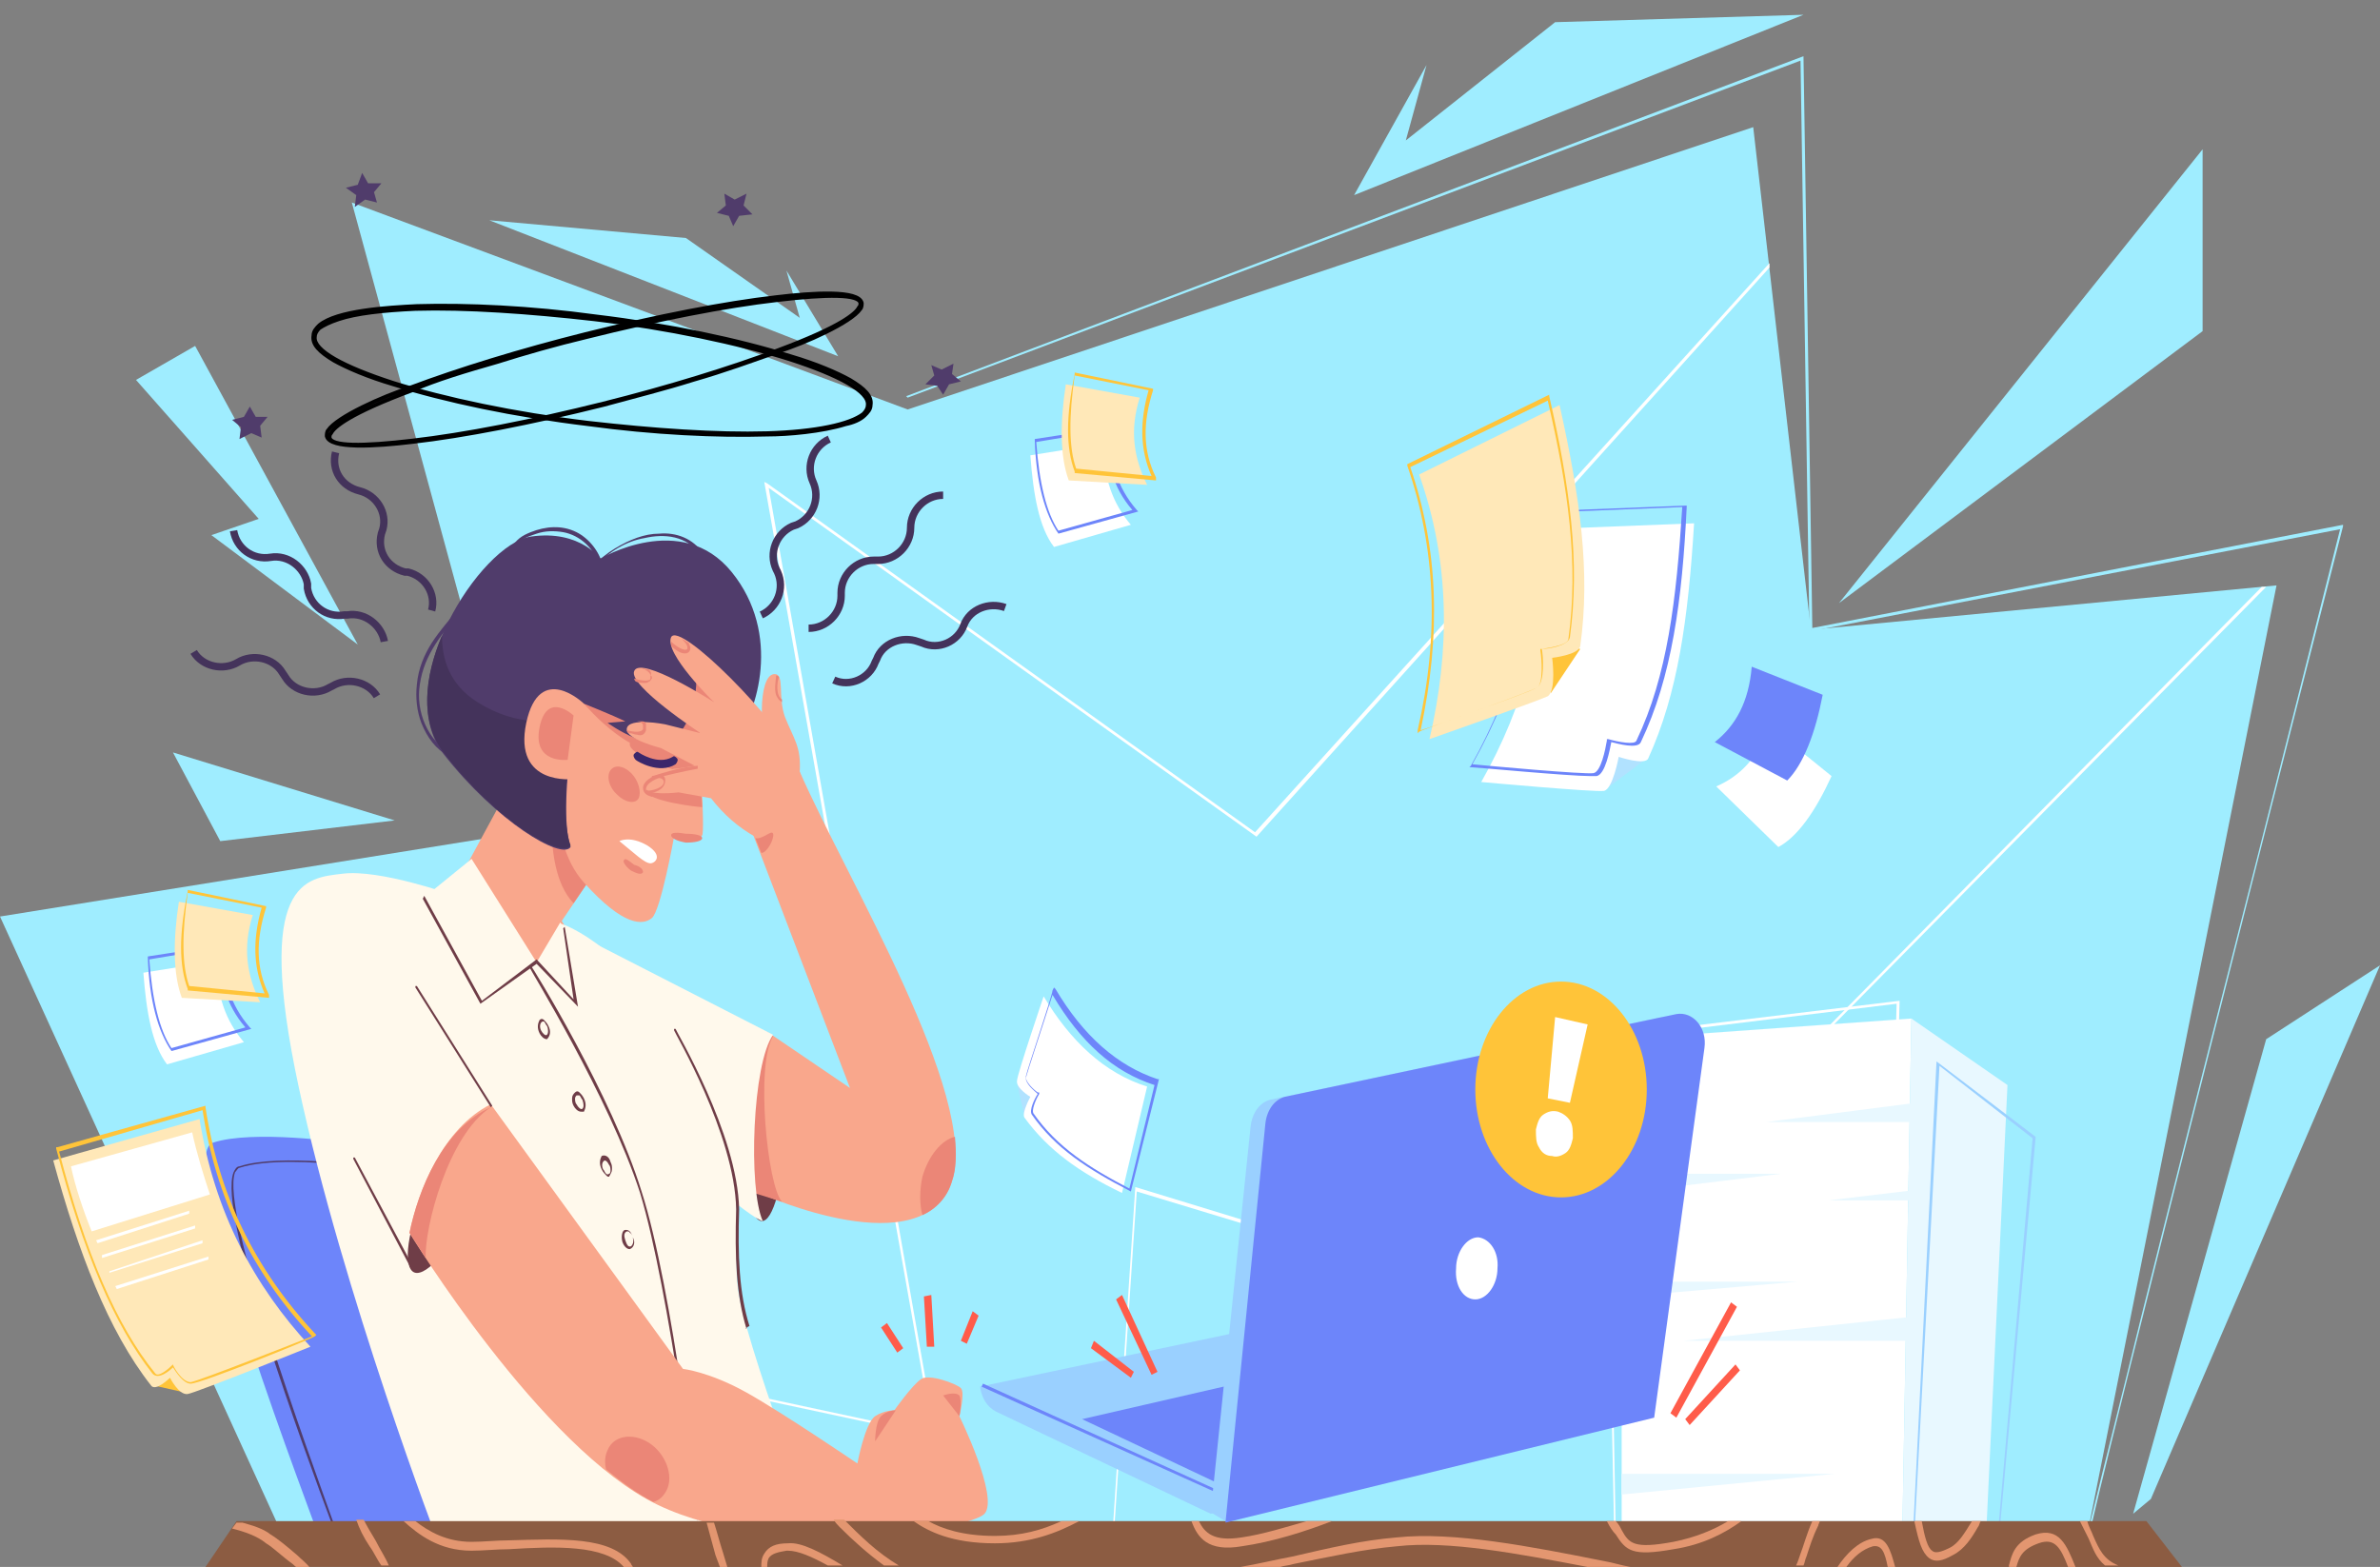 <?xml version="1.0" encoding="utf-8"?>
<!-- Generator: Adobe Illustrator 23.0.5, SVG Export Plug-In . SVG Version: 6.00 Build 0)  -->
<svg version="1.1" id="Layer_1" xmlns="http://www.w3.org/2000/svg" xmlns:xlink="http://www.w3.org/1999/xlink" x="0px" y="0px"
	 viewBox="0 0 161 106" style="enable-background:new 0 0 161 106;" xml:space="preserve">
<rect x="0" y="0" width="161" height="106" fill="#808080" stroke="none"/>
<style type="text/css">
	.st0{fill:#9FEDFF;}
	.st1{fill:#FFFFFF;}
	.st2{fill:#E8F8FF;}
	.st3{fill:#9AD0FF;}
	.st4{fill:#B1E2FF;}
	.st5{fill:#6D85FA;}
	.st6{fill:#503C6B;}
	.st7{fill:#6F3D47;}
	.st8{fill:#F9A78C;}
	.st9{fill:#EB8677;}
	.st10{fill:#FFF9EC;}
	.st11{fill:#44335B;}
	.st12{fill:#3B276B;}
	.st13{fill:#8C5C42;}
	.st14{fill:#E39670;}
	.st15{fill:#FFC439;}
	.st16{fill:#FFE8B8;}
	.st17{fill:#FF5C4A;}
	.st18{fill:none;stroke:#44335B;stroke-width:0.5;stroke-miterlimit:10;}
	.st19{fill:#30262A;stroke:#000000;stroke-width:0.25;stroke-miterlimit:10;}
</style>
<g>
	<g>
		<polygon class="st0" points="20.1,106 0,62 35.4,56.3 23.8,13.7 61.4,27.7 118.6,8.6 122.5,42.6 154,39.6 141,104.8 		"/>
		<polygon class="st0" points="91.6,13.2 122,1 105.2,1.5 95.1,9.5 96.5,4.4 		"/>
		<polygon class="st0" points="56.7,24.1 33.1,14.9 46.4,16.1 54.1,21.5 53.2,18.3 		"/>
		<polygon class="st0" points="122.4,42.6 121.8,4.1 61.4,26.9 61.3,26.8 122,3.8 122.6,42.6 		"/>
		<polygon class="st1" points="153,39.7 104.6,88.8 76.8,80.3 75.2,104.6 75.3,104.6 76.9,80.6 104.6,89 104.6,89 153.3,39.7 		"/>
		<polygon class="st1" points="52,33 85,56.6 119.7,18.1 119.7,17.8 84.9,56.3 51.9,32.7 51.7,32.6 63.1,97 10.9,85.8 11,86 
			63.3,97.2 		"/>
		<path class="st0" d="M141.2,104.2c-0.1-0.1-0.1-0.1,2.6-10.9c1.4-5.7,3.4-13.6,5.9-23.5c4.1-16.1,8.2-32.4,8.6-34l-35.8,6.9v-0.2
			l36-7v0.1c-0.2,0.7-17.2,67.4-17.2,68.5L141.2,104.2L141.2,104.2z"/>
		<polygon class="st0" points="13.2,23.4 24.2,43.6 14.3,36.2 17.5,35.1 9.2,25.7 		"/>
		<polygon class="st1" points="109.7,70.3 109.7,102.9 128.7,102.9 129.3,68.9 		"/>
		<path class="st1" d="M109.2,103.9L109.2,103.9l-0.7-33.8h0.1l19.9-2.4v0.1l-0.9,33.8h-0.1L109.2,103.9z M108.7,70.3l0.6,33.4
			l18.1-2.3l0.9-33.5L108.7,70.3z"/>
		<polygon class="st2" points="134.4,102.9 135.8,73.4 129.3,68.9 128.7,102.9 		"/>
		<polygon class="st2" points="130.4,74.5 119.5,75.9 130.7,75.9 		"/>
		<polygon class="st2" points="109.3,79.4 120.5,79.4 109,80.8 		"/>
		<polygon class="st2" points="110.4,86.7 121.6,86.7 110.1,87.7 		"/>
		<polygon class="st2" points="109.7,99.7 124.1,99.7 109.7,101.1 		"/>
		<polygon class="st2" points="130.4,80.4 123.7,81.2 130.6,81.2 		"/>
		<polygon class="st2" points="129.1,89.1 113.9,90.7 129.6,90.7 		"/>
		<polygon class="st3" points="135.2,104.3 135.1,104.3 137.5,77 131.2,72.1 129.5,103.9 129.4,103.9 131,71.8 137.7,76.9 137.7,77 
					"/>
		<g>
			<polygon class="st4" points="68.8,73.3 69.3,75.5 70.4,74.3 			"/>
			<path class="st1" d="M70.6,67.4c0,0-1.8,5.3-1.8,5.7c-0.1,0.5,0.9,1.1,0.9,1.1s-0.6,1.1-0.4,1.4c1.6,2.2,3.7,3.7,6.6,5.1l1.7-7.2
				C74.7,72.6,72.4,70.4,70.6,67.4z"/>
			<path class="st5" d="M76.5,80.6L76.5,80.6c-2.9-1.5-5.1-2.9-6.7-5.2c-0.2-0.3,0.2-1.1,0.4-1.4c-0.2-0.2-0.9-0.7-0.8-1.2
				s1.8-5.5,1.8-5.8l0.1-0.2l0.1,0.1c1.9,3.2,4.2,5.2,6.9,6.1h0.1L76.5,80.6z M71.2,67.3c-0.6,1.9-1.7,5.2-1.8,5.6
				c0,0.3,0.5,0.8,0.8,1h0.1V74c-0.3,0.5-0.5,1.1-0.4,1.3c1.6,2.3,3.8,3.7,6.5,5.1l1.7-7C75.3,72.5,73.1,70.5,71.2,67.3z"/>
		</g>
		<path class="st6" d="M32.7,38.7c-0.9,1.9-2.4,3.1-3.5,4.8c-0.5,0.8-0.9,1.7-1,2.8c-0.1,0.9,0,1.8,0.3,2.6c0.4,1,1,1.8,1.8,2.2
			c0.1,0.1,0.2-0.1,0.1-0.2c-1.4-0.8-2.3-2.7-2-4.6c0.3-2.1,1.6-3.5,2.7-4.9c0.7-0.8,1.3-1.6,1.8-2.6C32.9,38.7,32.8,38.6,32.7,38.7
			L32.7,38.7z"/>
		<path class="st6" d="M40.8,38.4c-0.2-1.1-1-2-1.8-2.4c-1-0.5-2.1-0.4-3.1,0c-0.5,0.2-1.1,0.5-1.3,1.2c0,0.1,0.1,0.2,0.2,0.1
			c0.2-0.8,0.9-1,1.5-1.2s1.2-0.2,1.8-0.1c1.1,0.2,2.2,1.1,2.5,2.5C40.6,38.6,40.8,38.6,40.8,38.4L40.8,38.4z"/>
		<path class="st7" d="M53.2,76.5c0.2-3.5-0.3-6.3-1.1-6.4s-1.6,2.7-1.8,6.1c-0.2,3.5,0.4,6.3,1.2,6.4S53,80,53.2,76.5z"/>
		<path class="st8" d="M34.9,52.4l-4.4,8.1c0,0,7,13.4,10.4,12.5S38,62.3,38,62.3l2.3-3.4C40.2,59,38.1,51.3,34.9,52.4z"/>
		<path class="st8" d="M51.6,80.8c0,0,10.9,4.9,12.8-0.9c1.8-5.8-7.1-20.4-10.3-27.7c0.1-1.7-0.4-2.2-1-3.7c-0.5-1.4,0-2.9-0.7-2.9
			c-1.2,0-1,4.7-0.3,4.8c0,0-2.3,2.6-1.6,4.9l7,18.3L52.2,70C50.6,72.5,51.3,76,51.6,80.8z"/>
		<path class="st9" d="M52.9,81.3c-1-1.1-1.8-9.3-0.6-11.2l-0.4-0.3l-3.3,9.8C49,80.2,50.8,80.6,52.9,81.3z"/>
		<path class="st9" d="M38.8,61.1l1.5-2.2c-1.9-2-2.6-7.3-2.6-7.3S36.3,58.5,38.8,61.1z"/>
		<path class="st5" d="M21.5,103.8c0-0.3-9.9-25.6-7.1-26.5c2.7-0.9,8.9,0,8.9,0l9.5,25.8L21.5,103.8z"/>
		<path class="st6" d="M23.4,105.5C23.3,105.5,23.3,105.5,23.4,105.5C23.3,105.5,23.3,105.4,23.4,105.5c-0.1-0.2-0.4-0.9-0.8-2
			c-2.2-5.9-7.9-21.4-6.8-24.2c0.1-0.2,0.2-0.4,0.4-0.4c2.7-0.9,8.8,0,8.9,0c0,0,0,0,0.1,0.1l9.5,25.8v0.1c0,0,0,0-0.1,0L23.4,105.5
			L23.4,105.5z M23.4,105.4L23.4,105.4L23.4,105.4z M19.7,78.6c-1.3,0-2.6,0.1-3.5,0.4c-0.1,0-0.2,0.2-0.3,0.3
			c-1,2.7,4.9,18.8,6.8,24.1c0.5,1.3,0.6,1.7,0.7,1.9l11.1-0.6L25,79C24.7,79,22.2,78.6,19.7,78.6z"/>
		<path class="st10" d="M39.8,63.6L52.3,70c-1.4,1.9-1.7,10.4-0.7,12.6c-0.9-0.2-5.4-4.2-8.8-7L39.8,63.6z"/>
		<path class="st10" d="M29.7,104.5c0,0-6.5-17-9.5-31s0.5-14.1,3-14.4c2.5-0.3,7.3,1.4,7.3,1.4l6.2,5l1.3-3c0,0,4.8,1.5,8.9,9.6
			s2.6,11.5,3,14.9c0.3,3.4,5.7,17.5,5.7,17.5H29.7z"/>
		<path class="st8" d="M37.9,51.1c0,0-1.1,5.6,1.6,8.6c2.7,3,4,2.9,4.6,2.4s1.5-5.5,1.5-5.5s1.6,0.5,1.9-0.1
			c0.2-0.3-0.2-6.3-0.2-6.3l0.7-4.1c0,0,0.9-4-4.3-4.5C38.5,41.2,37.9,51.1,37.9,51.1z"/>
		<g>
			<path class="st9" d="M47.5,54.6c-0.1-1.8-0.3-4.2-0.3-4.2l0.3-1.8c-1-0.7-4.2-2.9-4.5-2.1c-0.4,1,3.4,3.5,3.4,3.5
				s-3.7-0.6-3.8,0.3c-0.1,0.9,4,2.1,4,2.1s-2.9,0.4-2.9,1.1C43.8,54.2,47.2,54.6,47.5,54.6z"/>
			<path class="st9" d="M48.7,48.5L48,46.4c-1.3-1.2-2.5-2-2.7-1.6C44.9,45.6,47.6,48.1,48.7,48.5z"/>
		</g>
		<path class="st7" d="M31.8,81.8c1.4-2.9,1.9-5.7,1.2-6.3c-0.8-0.6-2.5,1.3-3.9,4.2c-1.4,2.9-1.9,5.7-1.2,6.3
			C28.6,86.6,30.4,84.7,31.8,81.8z"/>
		<path class="st6" d="M40.7,37.9c-1.4,7.6-3.1,16.4-2.1,19.4c-0.6,0.9-5-1.7-8.6-6.3c-3.6-4.7,2.5-14.2,5.9-14.7
			S40.7,37.9,40.7,37.9z"/>
		<path class="st9" d="M39.5,47.6c0,0,3.8,4.5,6,2.8c2.1-1.7,1.5-3.8,1.5-3.8l-6.5-1.7L39.5,47.6z"/>
		<path class="st6" d="M37.6,52.7c-0.8,0.8-8.3-5.5-4-13.2c3.1-5,7-1.7,7-1.7s5.5-3.3,8.9,0.9s1.7,9.5,0.3,11.3
			c-1.4,1.7-2.4,1.5-2.4,1.5s1.5-2,1-3.7S47.1,46,47.1,46s0.1,2.3-1.3,3.8c-1.4,1.5-4.7-0.9-4.7-0.9l1.2-0.1
			c-0.8-0.4-2.8-1.2-2.8-1.2S37.6,50.1,37.6,52.7z"/>
		<path class="st11" d="M32.3,47.5c-1.9-1.2-2.4-2.9-2.4-4.5c-1.2,2.8-1.5,5.8,0.1,7.9c3.6,4.7,8,7.2,8.6,6.3
			c-0.6-1.6-0.3-4.9,0.2-8.8C37.5,48.9,35,49.2,32.3,47.5z"/>
		<path class="st12" d="M43,51.4L43,51.4c-0.1-0.1-0.2-0.3-0.1-0.4c0.1-0.1,0.2-0.2,0.3-0.1c0,0,1.3,0.9,2.3,0.3
			c0.1-0.1,0.2,0,0.3,0.1s0,0.3-0.1,0.4C44.6,52.4,43.1,51.5,43,51.4z"/>
		<path class="st1" d="M44,58.4c-0.4,0-1.1-0.7-2.1-1.5c0,0,0.7-0.4,1.9,0.3C44.9,57.9,44.3,58.4,44,58.4z"/>
		<path class="st9" d="M43.2,54c-0.2,0.4-0.9,0.3-1.4-0.2c-0.6-0.5-0.8-1.3-0.5-1.7s0.9-0.3,1.4,0.2S43.4,53.6,43.2,54z"/>
		<path class="st9" d="M43.5,59c-0.1,0.2-0.4,0.1-0.8-0.1c-0.3-0.2-0.6-0.6-0.5-0.7c0.1-0.2,0.3,0,0.7,0.3
			C43.3,58.6,43.5,58.8,43.5,59z"/>
		<path class="st7" d="M47.2,102.9c0-0.2-1.9-15.6-3.9-22.2c-2.1-6.5-7.5-15.2-7.5-15.3l0.1-0.1c0.1,0.1,5.5,8.8,7.5,15.3
			C45.5,87.1,47.3,102.6,47.2,102.9L47.2,102.9z"/>
		<path class="st9" d="M47.5,56.7c0,0.2-0.5,0.3-1.1,0.3c-0.6-0.1-1-0.3-1-0.5s0.4-0.2,1-0.1C47,56.4,47.5,56.5,47.5,56.7z"/>
		<path class="st8" d="M27.7,83.4c0,0,8.9,14.6,16.8,18.4s21.1,1.7,22.1,0.6s-1.7-6.6-1.7-6.6s0.4-1.6,0.1-1.9s-2.2-1-2.7-0.6
			c-0.6,0.4-1.8,2.1-1.8,2.1s-0.7,0-1.3,0.4C58.5,96.3,58,99,58,99s-5-3.4-7.5-4.8s-4.3-1.6-4.3-1.6l-13-17.9
			C30,76.3,28.3,80.5,27.7,83.4z"/>
		<path class="st9" d="M45.1,100.8c0.5-1-0.1-2.5-1.2-3.2c-1.1-0.7-2.4-0.5-2.8,0.5c-0.2,0.4-0.2,0.9-0.1,1.3
			c1.1,0.9,2.2,1.7,3.2,2.2C44.6,101.5,44.9,101.2,45.1,100.8z"/>
		<path class="st7" d="M27.8,85.8C27.7,85.8,27.7,85.8,27.8,85.8l-3.9-7.4v-0.1H24l3.9,7.3C27.9,85.7,27.8,85.8,27.8,85.8L27.8,85.8
			z"/>
		<path class="st7" d="M50.5,89.9C50.4,89.9,50.4,89.8,50.5,89.9c-0.7-2.3-0.8-4.9-0.7-8.1c-0.1-5.1-4.2-12-4.2-12.1v-0.1h0.1
			c0,0.1,4.2,7.1,4.3,12.2c-0.1,3.1,0,5.7,0.7,7.9C50.5,89.8,50.5,89.8,50.5,89.9L50.5,89.9z"/>
		<path class="st9" d="M27.7,83.4c0,0,0.4,0.6,1.1,1.7c-0.1-2,1.5-8.3,4.4-10.2C29.9,76.4,28.3,80.5,27.7,83.4z"/>
		<path class="st9" d="M64.9,95.8l-1.1-1.4c0,0,0.8-0.3,1.1,0C65.1,94.8,64.9,95.8,64.9,95.8z"/>
		<path class="st9" d="M60.6,95.4l-1.4,2.1c0,0,0-1.3,0.4-1.7C60,95.4,60.6,95.4,60.6,95.4z"/>
		<path class="st6" d="M40.3,38.3c0.9-1,2.1-1.7,3.3-1.9c1.3-0.3,2.9-0.2,3.8,1.2c0.1,0.1,0.2,0,0.2-0.1c-0.7-1.1-1.9-1.5-3-1.4
			c-1,0-2,0.4-3,1c-0.5,0.3-1,0.7-1.5,1.2C40.1,38.2,40.2,38.4,40.3,38.3L40.3,38.3z"/>
		<path class="st7" d="M33.3,74.8l-5.1-8.1h-0.1v0.1l5.1,8.1L33.3,74.8z"/>
		<polygon class="st13" points="147.6,106 13.9,106 16,102.9 145.2,102.9 		"/>
		<g>
			<path class="st14" d="M84,104.6c2.1-0.3,4.3-1,6.1-1.7h-1.7c-1.4,0.4-3,0.9-4.4,1.1c-1.9,0.3-2.5-0.3-2.9-1.1h-0.5
				C81,104,81.7,105,84,104.6z"/>
			<path class="st14" d="M67.3,104.4c2.4,0,4.2-0.7,5.7-1.5h-1.2c-1.3,0.6-2.7,1-4.5,1c-2.2,0-3.6-0.5-4.5-1h-1
				C62.8,103.6,64.4,104.4,67.3,104.4z"/>
			<path class="st14" d="M141.6,103.9c-0.1-0.3-0.3-0.6-0.4-1h-0.5c0.2,0.4,0.4,0.8,0.6,1.2c0.3,0.7,0.5,1.3,1.1,1.8h0.9
				C142.3,105.5,142,104.8,141.6,103.9z"/>
			<path class="st14" d="M137.7,103.8c-1.4,0.5-1.6,1.3-1.8,2.1v0.1h0.5c0.2-0.7,0.4-1.2,1.5-1.6s1.5,0.3,2,1.6h0.5
				C139.8,104.5,139.3,103.3,137.7,103.8z"/>
			<path class="st14" d="M133.4,102.9L133.4,102.9c-0.5,0.8-0.9,1.5-1.5,1.8s-1,0.4-1.2,0.2c-0.3-0.2-0.5-0.9-0.7-2h-0.5
				c0.3,1.4,0.5,2.1,1,2.5c0.4,0.3,0.9,0.2,1.6-0.2c0.8-0.4,1.3-1.2,1.7-1.9c0.1-0.1,0.1-0.3,0.2-0.4H133.4z"/>
			<path class="st14" d="M20.1,105.2c-0.7-0.6-1.3-1.1-1.8-1.4c-0.5-0.4-1.2-0.6-1.9-0.8H16l-0.3,0.4c0.8,0.2,1.7,0.5,2.3,1
				c0.5,0.3,1.1,0.9,1.8,1.4c0.1,0.1,0.2,0.2,0.4,0.3H21C20.7,105.7,20.4,105.5,20.1,105.2z"/>
			<path class="st14" d="M126.6,104.1c-0.9,0.2-1.7,1-2.3,1.9h0.6c0.5-0.7,1.1-1.2,1.8-1.4c0.6-0.1,0.8,0.4,1,1.4h0.5
				C127.9,104.9,127.6,103.8,126.6,104.1z"/>
			<path class="st14" d="M109.3,103.8c0.7,1.1,1.1,1.5,3.9,1c2-0.3,3.5-1.1,4.6-1.9h-0.9c-1,0.6-2.2,1.1-3.7,1.4
				c-2.7,0.5-3,0.1-3.5-0.8c-0.1-0.2-0.2-0.4-0.4-0.6h-0.6C108.9,103.3,109.1,103.6,109.3,103.8z"/>
			<path class="st14" d="M25,104.6c0.3,0.4,0.5,0.9,0.8,1.3h0.5c-0.2-0.5-0.6-1.1-0.9-1.7c-0.3-0.5-0.6-1-0.8-1.4h-0.5
				C24.3,103.4,24.6,104,25,104.6z"/>
			<path class="st14" d="M31.9,104.9c0.8,0,1.7-0.1,2.5-0.1c3.2-0.2,6.5-0.3,7.8,1.2h0.6c0-0.1-0.1-0.1-0.1-0.2
				c-1.3-1.9-4.8-1.7-8.3-1.6c-0.8,0-1.7,0.1-2.5,0.1c-1.7,0-2.9-0.7-3.8-1.4h-0.8C28.3,103.8,29.7,104.9,31.9,104.9z"/>
			<path class="st14" d="M53.3,104.4c-0.8,0-1.3,0.2-1.6,0.7c-0.2,0.3-0.2,0.6-0.2,0.9h0.4c0-0.2,0-0.4,0.1-0.6
				c0.2-0.3,0.6-0.4,1.2-0.5c0,0,0,0,0.1,0c0.7,0,1.6,0.4,2.7,1h1C55.5,105,54.2,104.3,53.3,104.4z"/>
			<path class="st14" d="M108.5,105.6c-5-1-10.2-2-14-1.6c-2.4,0.2-4.5,0.7-7.1,1.3c-1.1,0.2-2.3,0.5-3.5,0.7h2.7
				c0.3-0.1,0.6-0.1,0.9-0.2c2.5-0.5,4.7-1,7-1.2c3.5-0.4,8.2,0.5,12.9,1.4h2.9C109.7,105.9,109.1,105.7,108.5,105.6z"/>
			<path class="st14" d="M48.4,105.2c0.1,0.3,0.2,0.5,0.3,0.8h0.5c-0.1-0.3-0.2-0.7-0.3-1c-0.2-0.6-0.4-1.4-0.6-2h-0.5
				C48,103.7,48.2,104.5,48.4,105.2z"/>
			<path class="st14" d="M122.6,102.9C122.6,102.9,122.6,103,122.6,102.9c-0.4,0.9-0.6,1.7-0.8,2.2c-0.1,0.3-0.2,0.6-0.3,0.8h0.5
				c0.1-0.2,0.1-0.4,0.2-0.6c0.2-0.6,0.4-1.3,0.8-2.1c0-0.1,0.1-0.2,0.1-0.3H122.6z"/>
			<path class="st14" d="M56.8,103.3c0.9,0.9,1.9,1.8,3,2.6h1c-1.5-0.9-2.6-2-3.7-3.1h-0.7C56.5,103,56.7,103.2,56.8,103.3z"/>
		</g>
		<path class="st8" d="M39.5,47.6l-0.7,5.1c0,0-4.1,0.5-3.2-3.8C36.5,44.7,39.5,47.6,39.5,47.6z"/>
		<path class="st9" d="M38.8,48.4l-0.4,3c0,0-2.4,0.3-1.9-2.2C37,46.7,38.8,48.4,38.8,48.4z"/>
		<path class="st8" d="M55.1,57.7c-2.9-0.1-5.3-1.5-7-3.7l-2.2-0.4c0,0-2.2,0.3-2.3-0.4s1.6-1.1,2-1.2c0.4,0,1.4-0.2,1.4-0.2
			l-2.3-1.2c0,0-2.4-0.6-2.3-1.3C42.5,48.5,45,49,45,49l2.4,0.6c0,0-4.9-3.2-4.5-4.2c0.4-1.1,5.4,2.1,5.4,2.1s-3.4-3.3-2.9-4.4
			c0.6-1.1,7.3,5.7,8.4,8.3C54.9,54.1,55.1,57.7,55.1,57.7z"/>
		<polygon class="st10" points="28.7,60.7 31.9,58.1 36.3,65.1 37.9,62.4 39.8,64.8 38.8,68.6 36.3,65.1 32.5,67.8 		"/>
		<polygon class="st7" points="39.1,68.1 36.3,65.2 32.5,67.9 28.6,60.8 28.7,60.6 32.6,67.7 36.3,64.9 38.8,67.6 38.1,62.8 
			38.2,62.7 		"/>
		<path class="st15" d="M10.3,93.7l2.2,0.5l-0.4-1.6l-1.5,0.1L10.3,93.7z"/>
		<path class="st16" d="M21,91.1c0,0-7.7,3.1-8.3,3.2s-1.2-1.1-1.2-1.1s-1,1-1.3,0.5c-2.9-3.7-4.9-9-6.6-15.2l9.9-2.8
			C14.5,82,17.2,87,21,91.1z"/>
		<path class="st15" d="M12.9,93.6c-0.5,0-1-0.8-1.2-1.1c-0.2,0.2-1,0.9-1.4,0.4c-2.6-3.3-4.7-8.3-6.5-15.2v-0.1h0.1l10-2.8v0.1
			c0.9,5.9,3.3,10.9,7.4,15.3l0.1,0.1l-0.1,0.1C21,90.6,13.6,93.6,12.9,93.6L12.9,93.6z M11.7,92.3L11.7,92.3c0,0.1,0.6,1.2,1.2,1.2
			c0.6-0.1,7.2-2.7,8.2-3.1C17,86,14.6,81,13.7,75.1L4,77.9c1.8,6.9,3.9,11.8,6.5,15C10.7,93.2,11.4,92.6,11.7,92.3L11.7,92.3z"/>
		<path class="st1" d="M14.2,80.8c-0.4-1.2-0.9-2.8-1.2-4.2l-8.2,2.3c0.3,1.4,0.8,2.9,1.4,4.4L14.2,80.8z"/>
		<polygon class="st1" points="6.6,84.1 6.5,83.9 12.8,81.9 12.8,82.1 		"/>
		<polygon class="st1" points="6.9,85.1 6.9,84.9 13.2,82.9 13.2,83.1 		"/>
		<polygon class="st1" points="7.4,86.1 7.4,86 13.7,83.9 13.7,84.1 		"/>
		<polygon class="st1" points="7.9,87.2 7.8,87 14.1,85 14.1,85.2 		"/>
		<path class="st9" d="M44.1,53.9c-0.4-0.1-0.6-0.3-0.6-0.6c0-0.4,0.5-0.8,1.3-1c1.3-0.4,2.3-0.5,2.4-0.5V52c0,0-1.1,0.2-2.3,0.5
			c-0.9,0.3-1.2,0.6-1.2,0.9c0,0.2,0.2,0.3,0.5,0.4L44.1,53.9z"/>
		<path class="st9" d="M43.7,53.7v-0.2c0.4,0,1.2-0.2,1.2-0.6c0-0.1,0-0.1-0.1-0.2c-0.1-0.1-0.5-0.1-0.7,0v-0.2c0.1,0,0.6-0.2,0.8,0
			c0.1,0.1,0.1,0.2,0.1,0.3C45,53.6,43.8,53.7,43.7,53.7z"/>
		<path class="st9" d="M43.7,49.4c0-0.1,0-0.2,0-0.4c0-0.1-0.1-0.2-0.2-0.2c-0.1,0-0.2,0-0.4,0c0.2,0,0.4,0.1,0.4,0.3
			c0,0.1,0,0.1,0,0.2c-0.1,0.3-0.7,0.2-1.1,0.1c0,0.1,0.1,0.2,0.2,0.2c0.2,0,0.3,0.1,0.5,0.1C43.4,49.8,43.6,49.7,43.7,49.4z"/>
		<path class="st9" d="M44,45.7c0,0.1,0,0.1,0,0.2c0,0,0,0.1-0.1,0.1c-0.2,0.1-0.7,0-1-0.1c0,0.1,0.1,0.2,0.1,0.2
			c0.2,0.1,0.4,0.1,0.6,0.1c0.1,0,0.2,0,0.3-0.1c0.1,0,0.1-0.1,0.2-0.2C44.1,45.8,44.1,45.7,44,45.7c0.1-0.2,0-0.3-0.1-0.4
			c-0.2,0-0.3-0.1-0.5-0.1C43.7,45.3,44,45.5,44,45.7z"/>
		<path class="st9" d="M45.4,43.4c0,0.1,0,0.2,0,0.3c0.2,0.2,0.6,0.5,0.9,0.5c0.1,0,0.2,0,0.3-0.1s0.1-0.2,0.1-0.3s-0.1-0.2-0.1-0.3
			c-0.2-0.1-0.3-0.2-0.5-0.3c0.2,0.2,0.4,0.4,0.4,0.6c0,0.1,0,0.1,0,0.1C46.3,44.1,45.7,43.7,45.4,43.4z"/>
		<path class="st9" d="M52.5,45.7c0,0.3-0.2,1.1,0.1,1.5c0.1,0.2,0.2,0.2,0.3,0.3c0-0.1,0-0.1,0-0.2c-0.1,0-0.1-0.1-0.2-0.2
			c-0.2-0.4-0.1-1.1,0-1.3C52.6,45.7,52.6,45.7,52.5,45.7z"/>
		<g>
			<path class="st1" d="M16.5,70.5L11.3,72c-1-1.3-1.4-3.5-1.6-6.2l5-0.8C14.6,67.3,15.3,69.1,16.5,70.5z"/>
			<path class="st5" d="M11.6,71.1L11.6,71.1c-0.9-1.3-1.5-3.4-1.6-6.3v-0.1l5.2-0.8V64c-0.2,2.2,0.4,4,1.7,5.5l0.1,0.1L11.6,71.1z
				 M10.1,64.9c0.2,2.8,0.7,4.8,1.5,6l5-1.4c-1.3-1.5-1.8-3.3-1.7-5.4L10.1,64.9z"/>
			<path class="st16" d="M17.6,67.8l-5.3-0.3c-0.6-1.6-0.6-3.9-0.2-6.5l5,0.9C16.4,64.1,16.7,66,17.6,67.8z"/>
			<path class="st15" d="M18.2,67.5L12.7,67v-0.1c-0.6-1.6-0.6-3.7,0-6.6v-0.1l5.3,1.1v0.1c-0.7,2.2-0.7,4.1,0.2,5.9V67.5z
				 M12.8,66.7l5.1,0.5c-0.8-1.8-0.8-3.7-0.2-5.8l-5-1C12.3,63.2,12.3,65.3,12.8,66.7z"/>
		</g>
		<g>
			<path class="st1" d="M76.5,35.5L71.3,37c-1-1.3-1.4-3.5-1.6-6.2l5-0.8C74.6,32.3,75.3,34.1,76.5,35.5z"/>
			<path class="st5" d="M71.6,36.1L71.6,36.1c-0.9-1.3-1.5-3.4-1.6-6.3v-0.1l5.2-0.8V29c-0.2,2.2,0.4,4,1.7,5.5l0.1,0.1L71.6,36.1z
				 M70.1,29.9c0.2,2.8,0.7,4.8,1.5,6l5-1.4c-1.3-1.5-1.8-3.3-1.7-5.4L70.1,29.9z"/>
			<path class="st16" d="M77.6,32.8l-5.3-0.3c-0.6-1.6-0.6-3.9-0.2-6.5l5,0.9C76.4,29.1,76.7,31,77.6,32.8z"/>
			<path class="st15" d="M78.2,32.5L72.7,32v-0.1c-0.6-1.6-0.6-3.7,0-6.6v-0.1l5.3,1.1v0.1c-0.7,2.2-0.7,4.1,0.2,5.9V32.5z
				 M72.8,31.7l5.1,0.5c-0.8-1.8-0.8-3.7-0.2-5.8l-5-1C72.3,28.2,72.3,30.3,72.8,31.7z"/>
		</g>
		<g>
			<path class="st1" d="M116.1,53.2l4.2,4.1c1.3-0.7,2.5-2.4,3.6-4.8l-4.2-3.4C118.9,51.3,117.7,52.5,116.1,53.2z"/>
			<path class="st5" d="M116,50.2l4.9,2.6c1.1-1.1,1.9-3.2,2.4-5.8l-4.8-1.9C118.3,47.5,117.4,49.1,116,50.2z"/>
		</g>
		<polygon class="st17" points="60.7,91.5 59.6,89.8 60,89.5 61.1,91.2 		"/>
		<polygon class="st17" points="65.4,90.9 65,90.7 65.8,88.7 66.2,89 		"/>
		<polygon class="st17" points="62.7,91.1 62.5,87.7 63,87.6 63.2,91.1 		"/>
		<polygon class="st17" points="113.4,95.9 113,95.6 117.1,88.1 117.5,88.4 		"/>
		<polygon class="st17" points="114.3,96.4 114,96 117.4,92.3 117.7,92.7 		"/>
		<path class="st7" d="M37,70.3c-0.2,0-0.4-0.2-0.5-0.4c-0.2-0.4-0.1-0.7,0-0.9c0.1-0.1,0.2-0.1,0.3,0s0.2,0.2,0.3,0.4
			C37.3,69.8,37.2,70.1,37,70.3L37,70.3z M36.7,69.1C36.6,69.1,36.6,69.1,36.7,69.1c-0.2,0.1-0.2,0.4-0.1,0.6
			c0.1,0.2,0.3,0.4,0.4,0.3c0.1-0.1,0.1-0.4,0-0.6l0,0c-0.1-0.1-0.1-0.2-0.2-0.3C36.8,69.1,36.7,69.1,36.7,69.1z"/>
		<path class="st7" d="M39.3,75.2c-0.2,0-0.4-0.2-0.5-0.4c-0.1-0.2-0.1-0.3-0.1-0.5s0.1-0.3,0.2-0.4c0.1-0.1,0.2-0.1,0.3,0
			s0.2,0.2,0.3,0.4l0,0c0.2,0.4,0.1,0.7,0,0.9C39.4,75.2,39.3,75.2,39.3,75.2z M39,74.1C38.9,74.1,38.9,74.1,39,74.1
			c-0.1,0.1-0.1,0.2-0.1,0.2c0,0.1,0,0.3,0.1,0.4c0.1,0.2,0.3,0.4,0.4,0.3c0.1-0.1,0.1-0.3,0-0.6l0,0c-0.1-0.1-0.1-0.2-0.2-0.3
			C39.1,74.1,39,74.1,39,74.1z"/>
		<path class="st7" d="M41.2,79.6c-0.1,0-0.1,0-0.2-0.1c-0.1-0.1-0.2-0.2-0.3-0.4c-0.2-0.4-0.1-0.7,0-0.9c0.2-0.1,0.5,0,0.6,0.4l0,0
			c0.1,0.2,0.1,0.3,0.1,0.5S41.3,79.4,41.2,79.6C41.3,79.6,41.2,79.6,41.2,79.6z M40.9,78.5C40.9,78.5,40.8,78.5,40.9,78.5
			c-0.2,0.1-0.2,0.4-0.1,0.6c0.1,0.1,0.1,0.2,0.2,0.3c0,0,0.1,0.1,0.2,0c0.1,0,0.1-0.2,0.1-0.2c0-0.1,0-0.3-0.1-0.4
			C41.1,78.6,41,78.5,40.9,78.5z"/>
		<path class="st7" d="M42.6,84.5c-0.2,0-0.4-0.2-0.5-0.5c-0.1-0.4,0-0.8,0.2-0.8c0.1,0,0.2,0,0.3,0.1s0.2,0.3,0.2,0.4
			C43,84,42.9,84.4,42.6,84.5C42.7,84.5,42.7,84.5,42.6,84.5z M42.4,83.3L42.4,83.3c-0.2,0.1-0.2,0.3-0.1,0.6
			c0.1,0.3,0.2,0.5,0.4,0.4c0.1-0.1,0.2-0.3,0.1-0.6c0-0.1-0.1-0.3-0.2-0.3C42.6,83.3,42.5,83.3,42.4,83.3z"/>
		<polygon class="st0" points="153.3,70.3 144.3,102.4 145.5,101.4 161,65.3 		"/>
		<polygon class="st0" points="124.4,40.8 149,22.4 149,10.1 		"/>
		<polygon class="st0" points="11.7,50.9 14.9,56.9 26.7,55.5 		"/>
		<path class="st3" d="M81.9,102.4l-14.5-6.9c-0.6-0.3-1-0.9-1.1-1.7l0,0L93.8,88l15.6,7.7L81.9,102.4z"/>
		<polygon class="st5" points="73.2,96 84,101.1 109.7,95 98,90.3 		"/>
		<polygon class="st5" points="82.8,101.2 66.4,93.8 66.5,93.6 82.8,101 		"/>
		<path class="st3" d="M84.6,76.2l-2.7,26.1l1,0.6l31.4-31.8c0.2-1.4-0.8-2.5-1.9-2.3l-26.5,5.6C85.2,74.6,84.7,75.3,84.6,76.2z"/>
		<path class="st5" d="M85.6,76l-2.7,27l29-7.1l3.4-25c0.2-1.4-0.8-2.5-1.9-2.3l-26.5,5.6C86.2,74.4,85.7,75.1,85.6,76z"/>
		<path class="st1" d="M101.3,85.8c0,1.1-0.7,2.1-1.5,2.1s-1.4-0.9-1.3-2.1c0-1.1,0.7-2.1,1.5-2.1C100.8,83.8,101.4,84.7,101.3,85.8
			z"/>
		<ellipse class="st15" cx="105.6" cy="73.7" rx="5.8" ry="7.3"/>
		<g>
			<path class="st1" d="M104.1,77.6c-0.2-0.3-0.2-0.7-0.2-1.2c0.1-0.4,0.2-0.8,0.5-1s0.6-0.3,1-0.2c0.3,0.1,0.6,0.3,0.8,0.6
				c0.2,0.3,0.2,0.7,0.2,1.2c-0.1,0.4-0.2,0.8-0.5,1s-0.6,0.3-0.9,0.2C104.6,78.2,104.3,78,104.1,77.6z M104.7,74.3l0.5-5.5l2.2,0.5
				l-1.2,5.3L104.7,74.3z"/>
		</g>
		<polygon class="st17" points="77.9,93 75.5,87.9 75.9,87.6 78.3,92.8 		"/>
		<polygon class="st17" points="76.5,93.2 73.8,91.2 74,90.7 76.7,92.8 		"/>
		<path class="st9" d="M64.6,76.9c-0.9,0.2-1.8,1.3-2.2,2.7c-0.2,0.9-0.2,1.9,0,2.6c0.9-0.4,1.7-1.2,2-2.3
			C64.7,79.1,64.7,78,64.6,76.9z"/>
		<path class="st9" d="M51.1,56.7c0.5,0.1,1.1-0.6,1.2-0.3c0.1,0.3-0.4,1.3-0.8,1.3L51.1,56.7z"/>
		<g>
			<polygon class="st4" points="111.4,51.3 108.6,53.4 109.5,50.5 110.5,51.3 			"/>
			<g>
				<path class="st1" d="M100.2,52.9c0,0,7.7,0.7,8.3,0.6c0.6-0.1,1-2.3,1-2.3s1.8,0.6,2,0.1c2-4.4,2.7-9.4,3.1-15.9l-10.2,0.4
					C104.7,42.1,103.1,47.8,100.2,52.9z"/>
				<path class="st5" d="M107.6,52.5c-1.5,0-7.8-0.6-8.1-0.6h-0.1l0.1-0.1c3.1-5.5,4.5-11.1,4.2-17.1v-0.1h0.1l10.3-0.4v0.1
					c-0.3,6.3-1,11.5-3.1,15.9c-0.2,0.5-1.6,0.1-2,0c-0.1,0.5-0.4,2.2-1,2.3C107.8,52.5,107.7,52.5,107.6,52.5z M99.6,51.7
					c1,0.1,7.6,0.7,8.2,0.6c0.5-0.1,0.8-1.6,0.9-2.2V50h0.1c0.7,0.2,1.8,0.4,1.9,0.1c2.1-4.4,2.7-9.5,3.1-15.8l-10,0.4
					C104.1,40.6,102.7,46.2,99.6,51.7z"/>
				<g>
					<polygon class="st15" points="104.9,46.9 106.9,43.9 104.3,43.2 					"/>
					<path class="st16" d="M96.7,50c0,0,7.4-2.6,8-2.9c0.6-0.4,0.3-2.6,0.3-2.6s1.8-0.2,1.9-0.8c0.7-5,0-10-1.4-16.3L96,32.1
						C98.1,38,98.1,44,96.7,50z"/>
					<path class="st15" d="M95.9,49.6v-0.2c1.5-6.5,1.2-12.4-0.7-17.9v-0.1l9.6-4.7v0.1c1.4,6.1,2.1,11.2,1.4,16.3
						c-0.1,0.6-1.5,0.8-1.9,0.8c0.1,0.5,0.2,2.2-0.3,2.6c-0.6,0.4-7.7,2.8-8,3L95.9,49.6z M95.4,31.6c1.9,5.5,2.1,11.3,0.7,17.8
						c1-0.3,7.4-2.6,7.9-2.9c0.4-0.3,0.3-1.9,0.2-2.5v-0.1h0.1c0.7-0.1,1.8-0.3,1.8-0.7c0.7-5,0-10.1-1.4-16.1L95.4,31.6z"/>
				</g>
			</g>
		</g>
	</g>
	<g>
		<g>
			<path class="st18" d="M22.7,30.6c-0.3,1.2,0.4,2.3,1.6,2.6l0,0c1.2,0.3,1.9,1.5,1.6,2.6l-0.1,0.3c-0.3,1.2,0.4,2.3,1.6,2.6h0.2
				c1.2,0.3,1.9,1.5,1.6,2.6"/>
			<path class="st18" d="M15.8,35.9c0.2,1.2,1.3,2,2.5,1.8l0,0c1.2-0.2,2.3,0.7,2.5,1.8v0.3c0.2,1.2,1.3,2,2.5,1.8h0.2
				c1.2-0.2,2.3,0.7,2.5,1.8"/>
			<path class="st18" d="M13.1,44.1c0.6,1,2,1.3,3,0.7l0,0c1-0.6,2.4-0.3,3,0.7l0.2,0.3c0.6,1,2,1.3,3,0.7l0.2-0.1
				c1-0.6,2.4-0.3,3,0.7"/>
		</g>
		<g>
			<path class="st18" d="M68,41.1c-1.1-0.4-2.4,0.1-2.8,1.2l0,0c-0.4,1.1-1.7,1.7-2.8,1.2l-0.3-0.1c-1.1-0.4-2.4,0.1-2.8,1.2
				l-0.1,0.2c-0.4,1.1-1.7,1.7-2.8,1.2"/>
			<path class="st18" d="M63.8,33.5c-1.2,0-2.2,1-2.2,2.2l0,0c0,1.2-1,2.2-2.2,2.2h-0.3c-1.2,0-2.2,1-2.2,2.2v0.2
				c0,1.2-1,2.2-2.2,2.2"/>
			<path class="st18" d="M56.1,29.7c-1.1,0.5-1.6,1.8-1.1,2.9l0,0c0.5,1.1,0,2.4-1.1,2.9l-0.3,0.1c-1.1,0.5-1.6,1.8-1.1,2.9l0.1,0.2
				c0.5,1.1,0,2.4-1.1,2.9"/>
		</g>
	</g>
</g>
<g>
	<g>
		<g>
			<path class="st19" d="M40.8,27.4c-4.8,1.2-9.4,2.1-12.9,2.5c-2.5,0.3-5.6,0.5-5.8-0.4c0-0.1,0-0.3,0.1-0.4
				c0.6-0.9,3.7-2.3,5.6-2.9c3.2-1.2,7.4-2.5,11.8-3.6c4.8-1.2,9.4-2.1,12.9-2.5c2.5-0.3,5.6-0.5,5.8,0.4c0,0.1,0,0.3-0.1,0.4
				c-0.6,0.9-3.7,2.3-5.6,2.9c-1.7,0.6-3.6,1.3-5.7,1.9C45,26.3,43,26.8,40.8,27.4z M27.9,26.4c-4.3,1.6-5.3,2.5-5.5,2.9
				c-0.1,0.1-0.1,0.2-0.1,0.3c0.1,0.6,2.2,0.6,5.6,0.2c3.5-0.4,8.1-1.3,12.9-2.5c4.4-1.1,8.6-2.4,11.8-3.6c4.3-1.6,5.3-2.5,5.5-2.9
				c0.1-0.1,0.1-0.2,0.1-0.3c-0.1-0.6-2.2-0.6-5.6-0.2c-3.5,0.4-8.1,1.3-12.9,2.5c-2.1,0.5-4.2,1.1-6.1,1.7
				C31.5,25.1,29.5,25.7,27.9,26.4z"/>
		</g>
		<g>
			<path class="st19" d="M51.9,29.4c-3.4,0.1-7.7-0.1-12.1-0.7c-5-0.6-9.7-1.6-13.2-2.7c-1.7-0.5-3.1-1.1-4-1.6
				c-1-0.6-1.5-1.1-1.4-1.7c0-0.3,0.2-0.5,0.4-0.7c1.2-1,4.6-1.2,6.6-1.3c3.4-0.1,7.7,0.1,12.1,0.7c5,0.6,9.7,1.6,13.2,2.7
				c1.7,0.5,3.1,1.1,4,1.6c1,0.6,1.5,1.1,1.4,1.7c0,0.3-0.2,0.5-0.4,0.7c-0.3,0.3-0.8,0.5-1.3,0.6C55.6,29.2,53.3,29.4,51.9,29.4z
				 M21.6,22.2c-0.2,0.2-0.3,0.4-0.3,0.6c-0.1,0.9,1.9,2,5.3,3.1c3.5,1.1,8.2,2.1,13.2,2.7c4.4,0.5,8.7,0.8,12.1,0.7
				c3.3-0.1,5.6-0.6,6.5-1.3c0.2-0.2,0.3-0.4,0.3-0.6c0.1-0.9-1.9-2-5.3-3.1c-3.5-1.1-8.2-2.1-13.2-2.7c-4.4-0.5-8.7-0.8-12.1-0.7
				c-2.2,0.1-4,0.3-5.2,0.7C22.3,21.8,21.9,22,21.6,22.2z"/>
		</g>
		<polygon class="st6" points="24.2,12.5 23.4,12.7 24.1,13.2 24,14 24.7,13.5 25.5,13.7 25.3,13 25.8,12.4 24.9,12.4 24.5,11.7 		
			"/>
		<polygon class="st6" points="63.2,25.4 62.6,26 63.4,26.1 63.8,26.7 64.2,26 65,25.8 64.4,25.3 64.5,24.6 63.7,25 63,24.7 		"/>
		<polygon class="st6" points="49.1,13.9 48.5,14.4 49.3,14.6 49.6,15.3 50,14.6 50.9,14.5 50.3,13.9 50.5,13.1 49.7,13.5 49,13.1 
					"/>
		<polygon class="st6" points="16.5,28.2 15.7,28.4 16.3,28.9 16.2,29.7 17,29.3 17.7,29.6 17.6,28.8 18.1,28.2 17.3,28.2 
			16.9,27.5 		"/>
	</g>
</g>
</svg>
